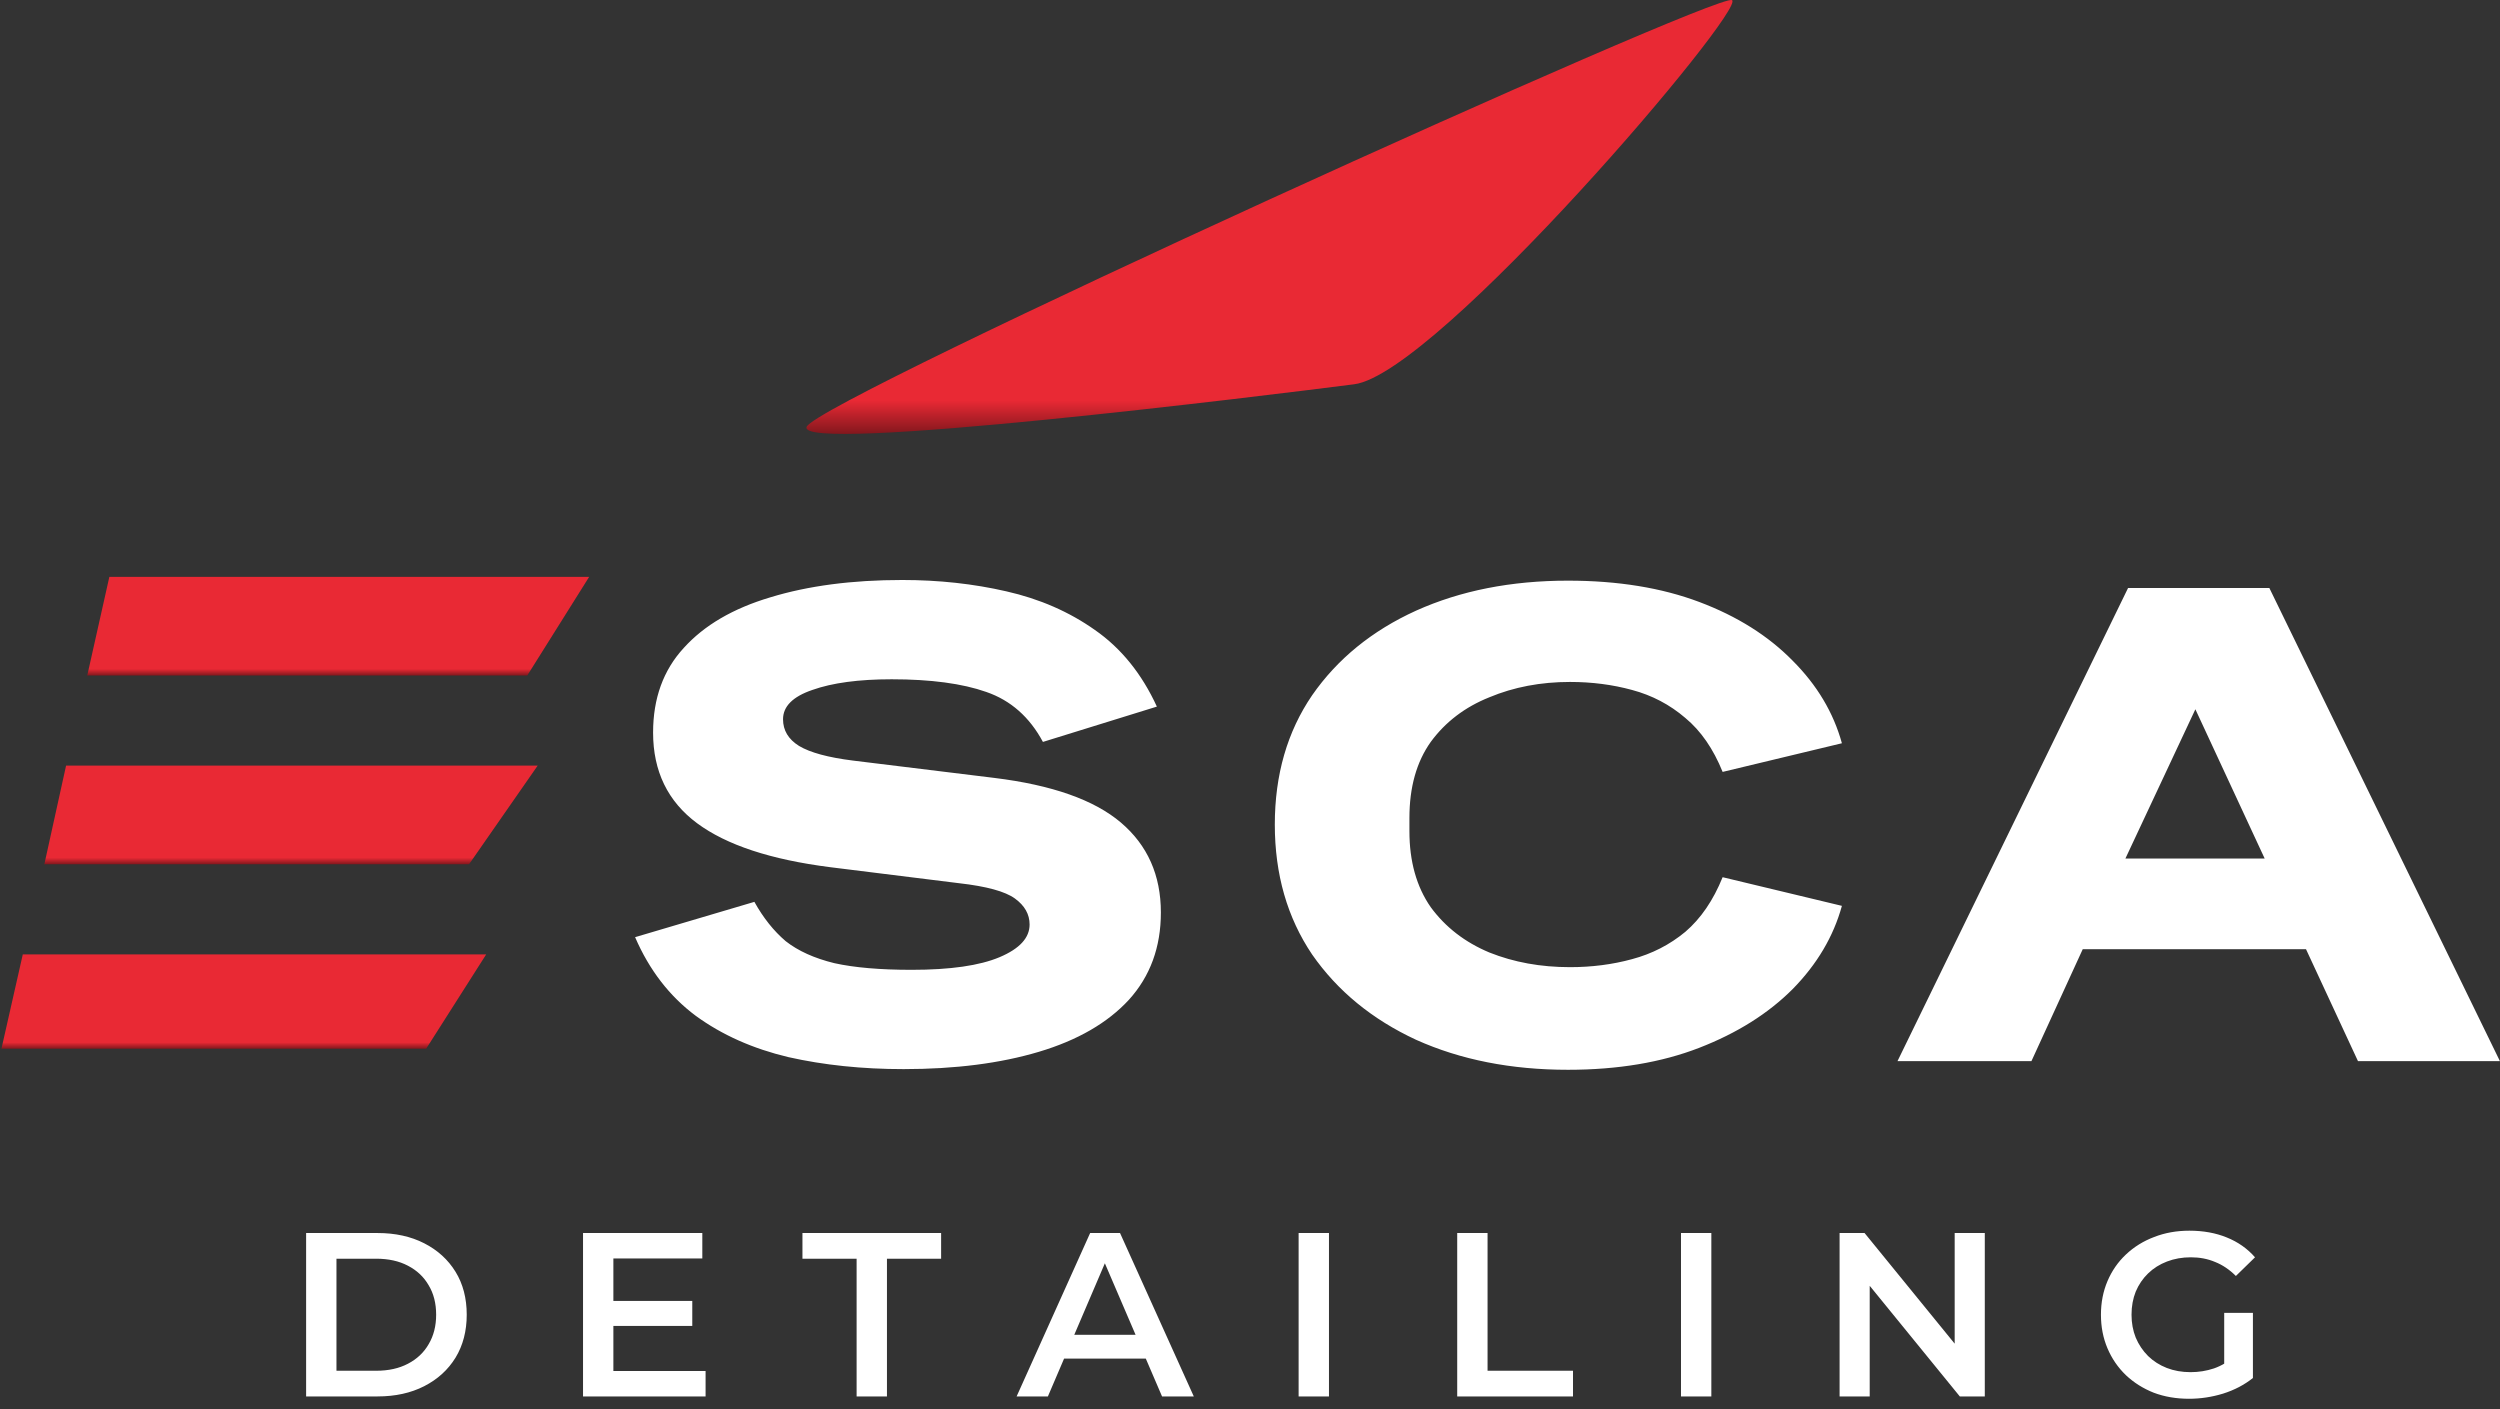 <?xml version="1.0" encoding="UTF-8"?> <svg xmlns="http://www.w3.org/2000/svg" width="589" height="332" viewBox="0 0 589 332" fill="none"><rect x="0" y="0" width="589" height="332" fill="#333333" stroke="none"/><path d="M212.9 251.884C203.166 251.884 194.112 250.942 185.739 249.058C177.366 247.069 170.091 243.825 163.916 239.324C157.741 234.719 152.978 228.543 149.629 220.798L177.732 212.477C179.825 216.245 182.285 219.333 185.111 221.74C188.042 224.043 191.862 225.77 196.572 226.921C201.282 227.968 207.353 228.491 214.784 228.491C223.89 228.491 230.798 227.497 235.508 225.508C240.218 223.519 242.573 220.955 242.573 217.815C242.573 215.408 241.422 213.367 239.119 211.692C236.816 210.017 232.42 208.814 225.931 208.081L195.63 204.313C181.605 202.534 171.138 199.08 164.23 193.951C157.322 188.822 153.868 181.705 153.868 172.599C153.868 164.54 156.275 157.893 161.09 152.66C165.905 147.322 172.708 143.345 181.5 140.728C190.397 138.007 200.759 136.646 212.586 136.646C221.169 136.646 229.333 137.536 237.078 139.315C244.928 141.094 251.888 144.13 257.959 148.421C264.134 152.712 269.001 158.731 272.56 166.476L245.713 174.797C242.573 168.936 238.125 165.011 232.368 163.022C226.716 161.033 219.285 160.039 210.074 160.039C202.329 160.039 196.101 160.876 191.391 162.551C186.786 164.121 184.483 166.424 184.483 169.459C184.483 172.076 185.739 174.169 188.251 175.739C190.868 177.309 195.107 178.46 200.968 179.193L234.252 183.275C247.859 184.95 257.802 188.456 264.082 193.794C270.362 199.132 273.502 206.197 273.502 214.989C273.502 223.153 270.99 230.009 265.966 235.556C260.942 240.999 253.877 245.081 244.771 247.802C235.665 250.523 225.041 251.884 212.9 251.884ZM369.426 252.041C356.029 252.041 344.097 249.686 333.63 244.976C323.268 240.161 315.104 233.463 309.138 224.88C303.277 216.193 300.346 205.988 300.346 194.265C300.346 182.542 303.277 172.39 309.138 163.807C315.104 155.224 323.268 148.578 333.63 143.868C344.097 139.158 356.029 136.803 369.426 136.803C381.149 136.803 391.459 138.478 400.355 141.827C409.252 145.176 416.579 149.782 422.335 155.643C428.092 161.4 431.965 167.889 433.953 175.111L405.85 181.862C403.652 176.419 400.722 172.18 397.058 169.145C393.395 166.005 389.208 163.807 384.498 162.551C379.893 161.295 375.026 160.667 369.897 160.667C362.989 160.667 356.657 161.871 350.9 164.278C345.144 166.581 340.538 170.087 337.084 174.797C333.735 179.507 332.06 185.473 332.06 192.695V195.835C332.06 202.952 333.735 208.918 337.084 213.733C340.538 218.443 345.144 222.002 350.9 224.409C356.657 226.712 362.989 227.863 369.897 227.863C375.026 227.863 379.893 227.235 384.498 225.979C389.208 224.723 393.395 222.577 397.058 219.542C400.722 216.402 403.652 212.111 405.85 206.668L433.953 213.419C431.965 220.641 428.092 227.183 422.335 233.044C416.579 238.801 409.252 243.406 400.355 246.86C391.459 250.314 381.149 252.041 369.426 252.041ZM447.051 250L501.373 138.53H534.657L588.979 250H555.538L543.292 223.624H490.697L478.608 250H447.051ZM500.745 202.272H533.558L517.23 167.104L500.745 202.272Z" fill="white"></path><path d="M72.121 329V290.5H88.951C93.131 290.5 96.798 291.307 99.951 292.92C103.105 294.533 105.561 296.77 107.321 299.63C109.081 302.49 109.961 305.863 109.961 309.75C109.961 313.6 109.081 316.973 107.321 319.87C105.561 322.73 103.105 324.967 99.951 326.58C96.798 328.193 93.131 329 88.951 329H72.121ZM79.271 322.95H88.621C91.518 322.95 94.011 322.4 96.101 321.3C98.228 320.2 99.86 318.66 100.996 316.68C102.17 314.7 102.756 312.39 102.756 309.75C102.756 307.073 102.17 304.763 100.996 302.82C99.86 300.84 98.228 299.3 96.101 298.2C94.011 297.1 91.518 296.55 88.621 296.55H79.271V322.95ZM143.961 306.505H163.101V312.39H143.961V306.505ZM144.511 323.005H166.236V329H137.361V290.5H165.466V296.495H144.511V323.005ZM201.817 329V296.55H189.057V290.5H221.727V296.55H208.967V329H201.817ZM239.514 329L256.839 290.5H263.879L281.259 329H273.779L258.874 294.295H261.734L246.884 329H239.514ZM247.489 320.09L249.414 314.48H270.204L272.129 320.09H247.489ZM305.955 329V290.5H313.105V329H305.955ZM343.319 329V290.5H350.469V322.95H370.599V329H343.319ZM396.043 329V290.5H403.193V329H396.043ZM433.407 329V290.5H439.292L463.437 320.145H460.522V290.5H467.617V329H461.732L437.587 299.355H440.502V329H433.407ZM515.718 329.55C512.712 329.55 509.943 329.073 507.413 328.12C504.92 327.13 502.738 325.755 500.868 323.995C498.998 322.198 497.55 320.09 496.523 317.67C495.497 315.25 494.983 312.61 494.983 309.75C494.983 306.89 495.497 304.25 496.523 301.83C497.55 299.41 498.998 297.32 500.868 295.56C502.775 293.763 504.993 292.388 507.523 291.435C510.053 290.445 512.822 289.95 515.828 289.95C519.092 289.95 522.025 290.482 524.628 291.545C527.268 292.608 529.487 294.167 531.283 296.22L526.773 300.62C525.27 299.117 523.638 298.017 521.878 297.32C520.155 296.587 518.248 296.22 516.158 296.22C514.142 296.22 512.272 296.55 510.548 297.21C508.825 297.87 507.34 298.805 506.093 300.015C504.847 301.225 503.875 302.655 503.178 304.305C502.518 305.955 502.188 307.77 502.188 309.75C502.188 311.693 502.518 313.49 503.178 315.14C503.875 316.79 504.847 318.238 506.093 319.485C507.34 320.695 508.807 321.63 510.493 322.29C512.18 322.95 514.05 323.28 516.103 323.28C518.01 323.28 519.843 322.987 521.603 322.4C523.4 321.777 525.105 320.75 526.718 319.32L530.788 324.655C528.772 326.268 526.425 327.497 523.748 328.34C521.108 329.147 518.432 329.55 515.718 329.55ZM524.023 323.72V309.31H530.788V324.655L524.023 323.72Z" fill="white"></path><path d="M408.059 0.031C411.559 2.031 338.559 88.031 319.059 90.531C299.559 93.031 187.059 107.031 190.059 100.531C193.059 94.031 404.559 -1.969 408.059 0.031Z" fill="url(#paint0_linear_32_18)"></path><path d="M25.764 135.907H82.558H138.807L124.221 159.153H20.555L25.764 135.907Z" fill="url(#paint1_linear_32_18)"></path><path d="M15.568 180.378H71.392H126.678L110.507 203.624H10.448L15.568 180.378Z" fill="url(#paint2_linear_32_18)"></path><path d="M5.372 224.849H60.225H114.55L100.4 247.084H0.341L5.372 224.849Z" fill="url(#paint3_linear_32_18)"></path><defs><linearGradient id="paint0_linear_32_18" x1="299.09" y1="0" x2="299.09" y2="102.236" gradientUnits="userSpaceOnUse"><stop offset="0.923" stop-color="#E92934"></stop><stop offset="1" stop-color="#83171D"></stop></linearGradient><linearGradient id="paint1_linear_32_18" x1="79.681" y1="135.907" x2="79.681" y2="159.153" gradientUnits="userSpaceOnUse"><stop offset="0.933" stop-color="#E92934"></stop><stop offset="1" stop-color="#83171D"></stop></linearGradient><linearGradient id="paint2_linear_32_18" x1="68.563" y1="180.378" x2="68.563" y2="203.624" gradientUnits="userSpaceOnUse"><stop offset="0.933" stop-color="#E92934"></stop><stop offset="1" stop-color="#83171D"></stop></linearGradient><linearGradient id="paint3_linear_32_18" x1="57.445" y1="224.849" x2="57.445" y2="247.084" gradientUnits="userSpaceOnUse"><stop offset="0.933" stop-color="#E92934"></stop><stop offset="1" stop-color="#83171D"></stop></linearGradient></defs></svg> 